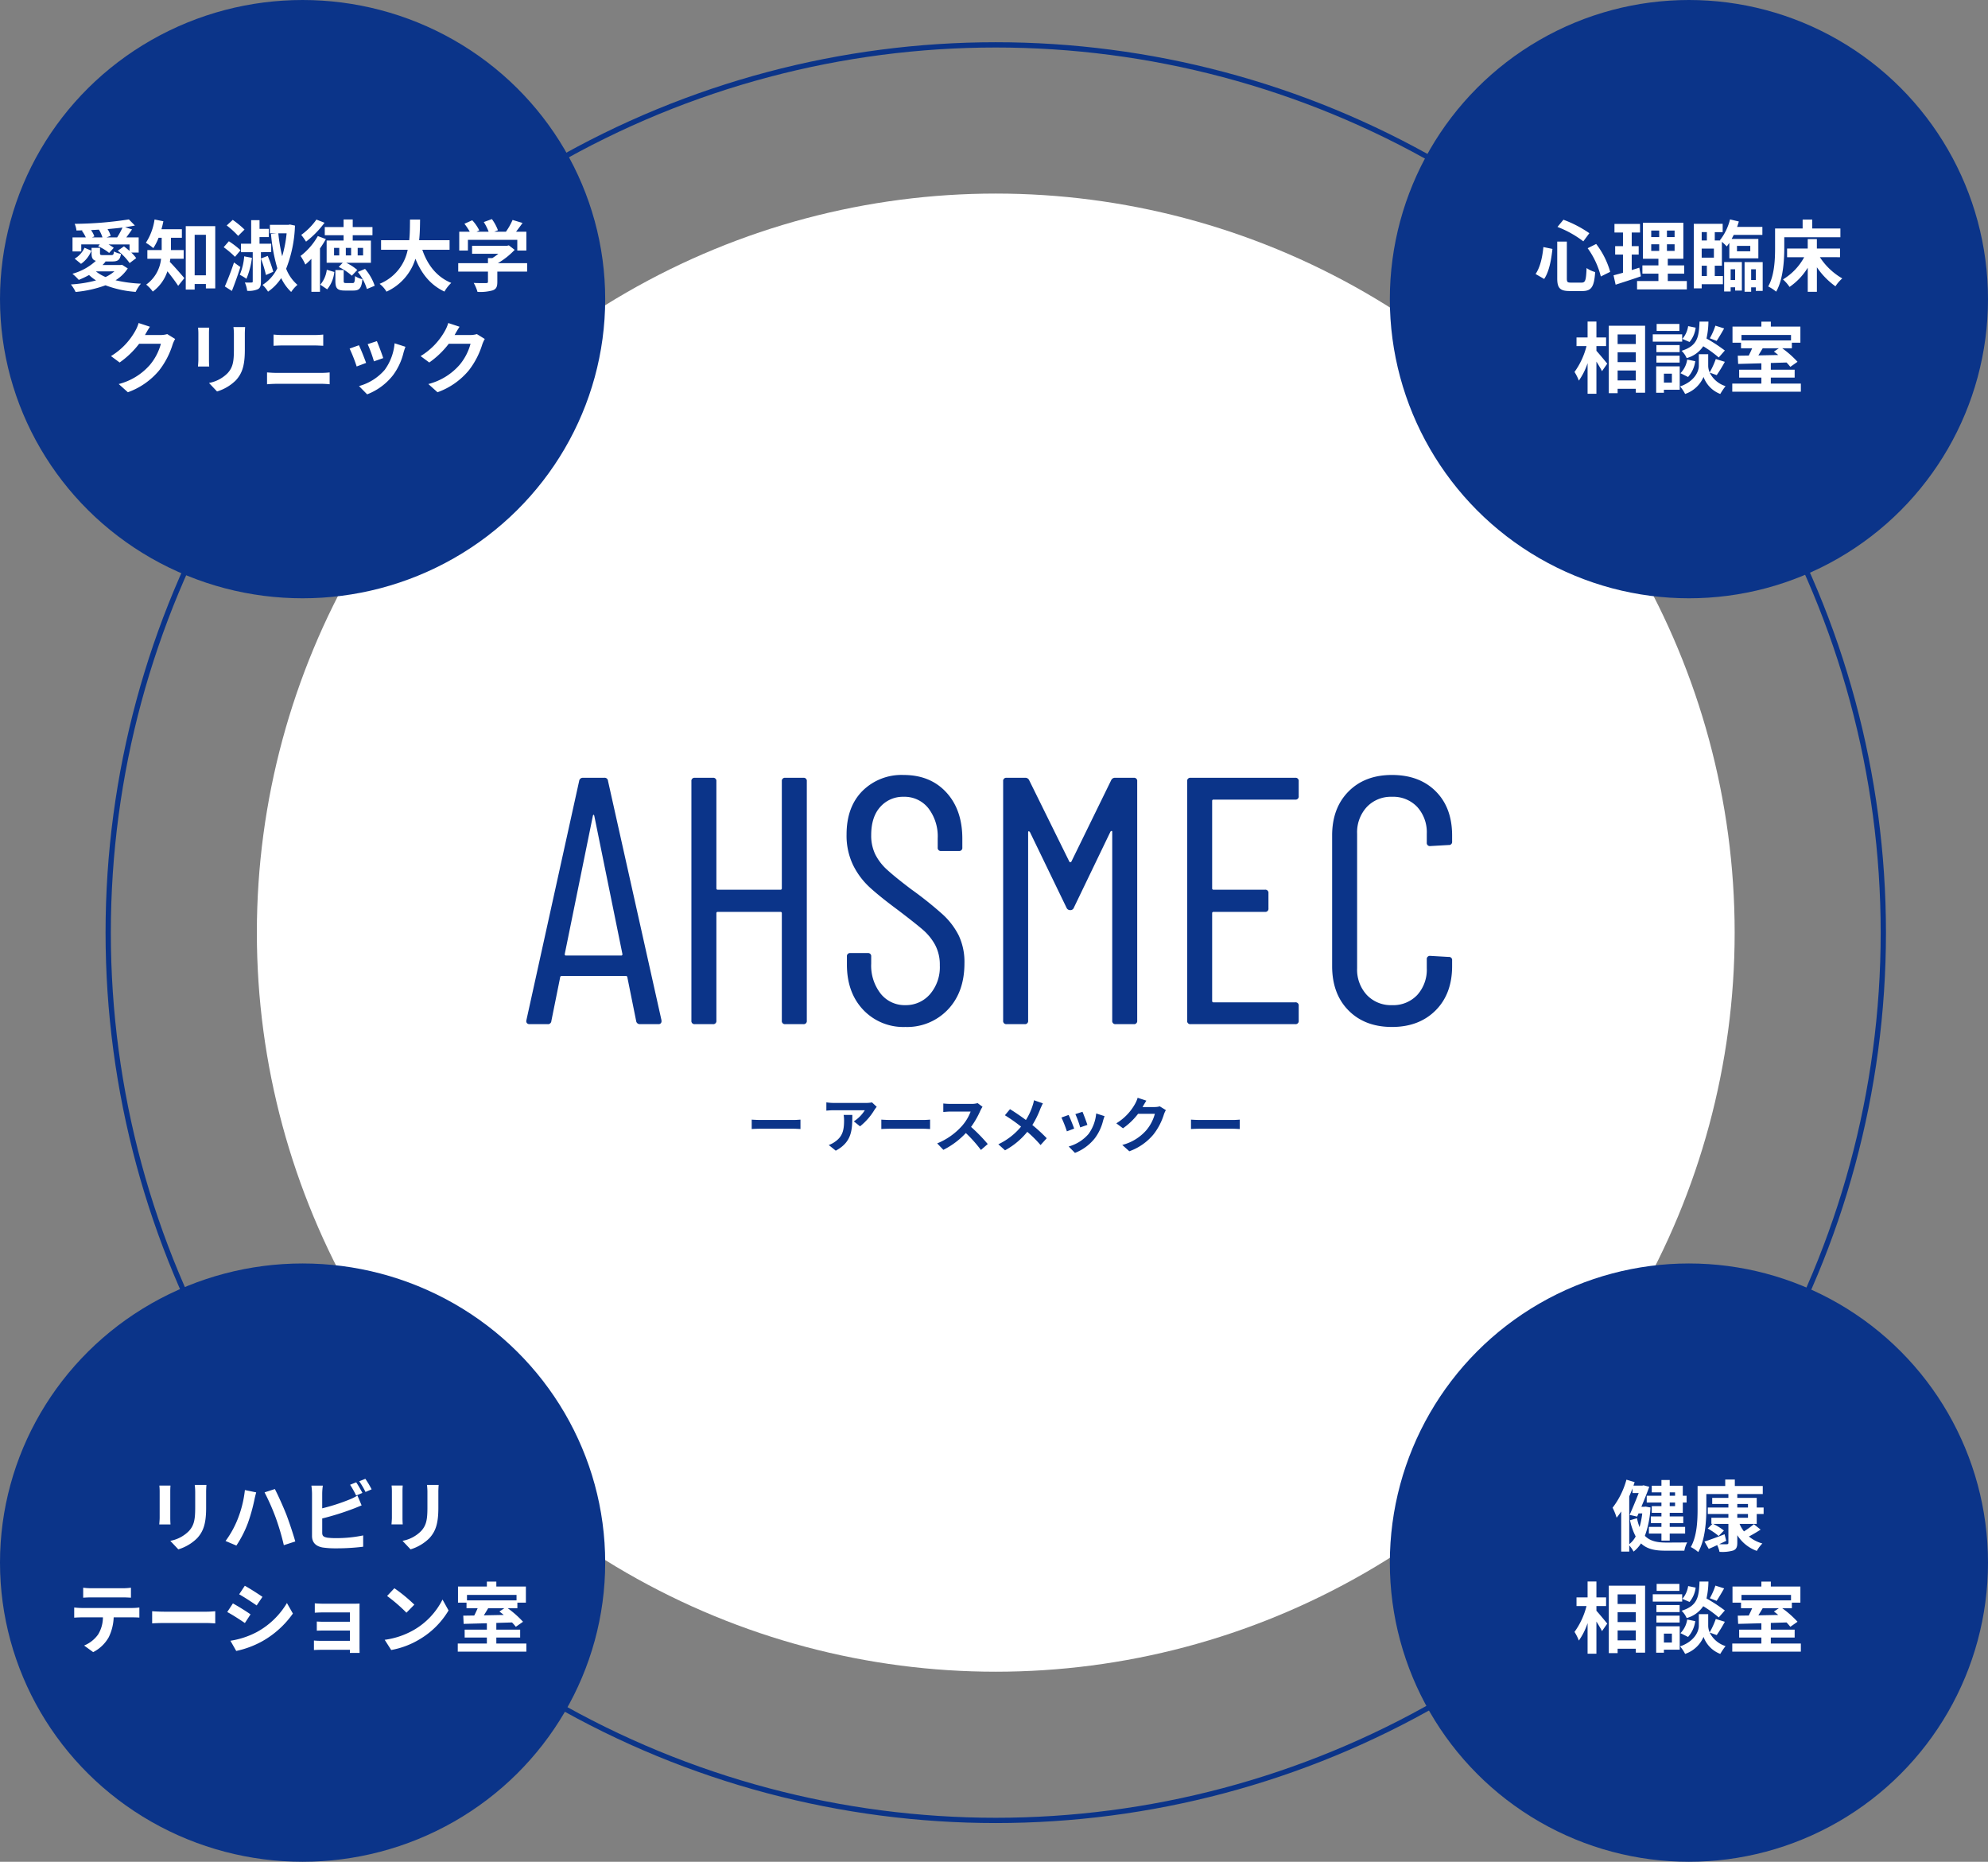 <svg xmlns="http://www.w3.org/2000/svg" width="565" height="529" viewBox="0 0 565 529"><rect x="0" y="0" width="565" height="529" fill="#808080" stroke="none"/><g data-name="グループ 79" transform="translate(-812.898 -1022)"><circle data-name="楕円形 7" cx="210" cy="210" r="210" transform="translate(885.898 1077)" fill="#fff"/><g data-name="楕円形 2" transform="translate(842.898 1034)" fill="none" stroke="#0b3489" stroke-width="1.5"><circle cx="253" cy="253" r="253" stroke="none"/><circle cx="253" cy="253" r="252.25"/></g><path data-name="パス 36" d="M994.798 1313a1.029 1.029 0 01-1.1-.9l-2.5-12.4a.337.337 0 00-.15-.3.616.616 0 00-.35-.1h-18.1a.616.616 0 00-.35.1.337.337 0 00-.15.3l-2.5 12.4a.955.955 0 01-1.1.9h-5.1a.92.92 0 01-.75-.3.912.912 0 01-.15-.8l15-68a1.029 1.029 0 011.1-.9h6a.955.955 0 011.1.9l15.2 68v.2a.8.8 0 01-.9.9zm-21.4-19.9q0 .4.3.4h15.8q.3 0 .3-.4l-8-39.3q-.1-.3-.2-.3t-.2.3zm61.7-49.1a.884.884 0 011-1h5.1a.884.884 0 011 1v68a.884.884 0 01-1 1h-5.1a.884.884 0 01-1-1v-30.5a.354.354 0 00-.4-.4h-17.8a.354.354 0 00-.4.4v30.5a.884.884 0 01-1 1h-5.1a.884.884 0 01-1-1v-68a.884.884 0 011-1h5.1a.884.884 0 011 1v30.4a.354.354 0 00.4.4h17.8a.354.354 0 00.4-.4zm35.1 69.8a15.7 15.7 0 01-12-4.9q-4.6-4.9-4.6-12.8v-2.3a.884.884 0 011-1h4.9a.884.884 0 011 1v2a12.944 12.944 0 002.7 8.55 8.676 8.676 0 007 3.25 9.041 9.041 0 007-3.1 11.767 11.767 0 002.8-8.2 11.947 11.947 0 00-1.35-5.85 15.507 15.507 0 00-3.5-4.3q-2.15-1.85-7.15-5.65-5-3.7-7.9-6.35a21.573 21.573 0 01-4.75-6.35 19.232 19.232 0 01-1.85-8.7q0-7.8 4.5-12.35a15.733 15.733 0 0111.7-4.55q7.6 0 12.15 4.95t4.55 13.15v2.5a.884.884 0 01-1 1h-5a.884.884 0 01-1-1v-2.6a13.107 13.107 0 00-2.65-8.55 8.638 8.638 0 00-7.05-3.25 8.544 8.544 0 00-6.6 2.85q-2.6 2.85-2.6 8.05a12.255 12.255 0 001.15 5.45 15.03 15.03 0 003.45 4.45q2.3 2.1 6.8 5.5a104.475 104.475 0 018.95 7.15 20.734 20.734 0 014.55 6 17.629 17.629 0 011.6 7.85q0 8.2-4.7 13.15a15.942 15.942 0 01-12.1 4.95zm58.5-70.1a1.174 1.174 0 011.2-.7h5.2a.884.884 0 011 1v68a.884.884 0 01-1 1h-5.1a.884.884 0 01-1-1v-53.6q0-.3-.15-.3a.549.549 0 00-.35.2l-10.4 21.6a1.028 1.028 0 01-1 .7 1.1 1.1 0 01-1.1-.7l-10.4-21.5a.549.549 0 00-.35-.2q-.15 0-.15.3v53.5a.884.884 0 01-1 1h-5.1a.884.884 0 01-1-1v-68a.884.884 0 011-1h5.2a1.174 1.174 0 011.2.7l11.4 23.1a.32.32 0 00.3.2.32.32 0 00.3-.2zm53.3 4.5a.884.884 0 01-1 1h-23.2a.354.354 0 00-.4.4v24.8a.354.354 0 00.4.4h14.6a.884.884 0 011 1v4.3a.884.884 0 01-1 1h-14.6a.354.354 0 00-.4.4v24.9a.354.354 0 00.4.4h23.2a.884.884 0 011 1v4.2a.884.884 0 01-1 1h-29.7a.884.884 0 01-1-1v-68a.884.884 0 011-1h29.7a.884.884 0 011 1zm26.5 65.6q-7.7 0-12.35-4.7t-4.65-12.6v-37.1q0-7.8 4.65-12.5t12.35-4.7q7.8 0 12.45 4.65t4.65 12.55v1.7a.884.884 0 01-1 1l-5.2.3a.884.884 0 01-1-1v-2.5a10.706 10.706 0 00-2.7-7.6 9.368 9.368 0 00-7.2-2.9 9.406 9.406 0 00-7.15 2.9 10.591 10.591 0 00-2.75 7.6v38.2a10.591 10.591 0 002.75 7.6 9.406 9.406 0 007.15 2.9 9.368 9.368 0 007.2-2.9 10.706 10.706 0 002.7-7.6v-2.5a.884.884 0 011-1l5.2.3a.884.884 0 011 1v1.6q0 7.9-4.7 12.6t-12.4 4.7z" fill="#0b3489"/><path data-name="パス 37" d="M1026.538 1340.129v2.671a40.285 40.285 0 012.737-.085h9.129c.714 0 1.581.068 1.989.085v-2.671c-.442.034-1.19.1-1.989.1h-9.129a39.55 39.55 0 01-2.737-.1zm35.53-3.638l-1.343-1.258a8.767 8.767 0 01-1.734.153h-9.163a13.477 13.477 0 01-2.074-.17v2.363c.8-.068 1.36-.119 2.074-.119h8.857a10.11 10.11 0 01-3.128 3.162l1.768 1.411a17.314 17.314 0 004.08-4.658 8.559 8.559 0 01.663-.884zm-6.936 2.3h-2.465a9.424 9.424 0 01.119 1.53c0 2.788-.408 4.59-2.567 6.086a6.717 6.717 0 01-1.785.935l1.989 1.61c4.624-2.482 4.709-5.952 4.709-10.166zm8.245 1.343v2.666a40.285 40.285 0 012.737-.085h9.129c.714 0 1.581.068 1.989.085v-2.671c-.442.034-1.19.1-1.989.1h-9.129a39.55 39.55 0 01-2.737-.1zm28.764-3.655l-1.394-1.037a6.093 6.093 0 01-1.751.221h-6a18.993 18.993 0 01-2.006-.119v2.414c.357-.017 1.292-.119 2.006-.119h5.762a13.172 13.172 0 01-2.533 4.161 19.057 19.057 0 01-6.97 4.879l1.751 1.835a22.393 22.393 0 006.392-4.777 38.767 38.767 0 014.284 4.811l1.938-1.683a47.791 47.791 0 00-4.743-4.865 24.994 24.994 0 002.669-4.675 8.033 8.033 0 01.595-1.051zm17.157-.974l-2.533-.884a10.6 10.6 0 01-.408 1.564 17.629 17.629 0 01-1.891 4.046c-1.377-1.02-3.162-2.244-4.522-3.077l-1.446 1.734a46.739 46.739 0 014.59 3.23 18.708 18.708 0 01-6.459 5.015l1.904 1.717a21.252 21.252 0 006.324-5.25 34.231 34.231 0 013.774 3.754l1.751-1.938a44.514 44.514 0 00-4.084-3.757 25.674 25.674 0 002.278-4.624c.174-.391.497-1.135.722-1.53zm11.25 2.395l-2.023.663a28.315 28.315 0 011.373 3.776l2.04-.714c-.234-.782-1.067-2.992-1.39-3.725zm6.273 1.241l-2.38-.765a11.627 11.627 0 01-2.176 5.831 11.439 11.439 0 01-5.644 3.555l1.785 1.819a13.276 13.276 0 005.692-4.216 13.708 13.708 0 002.312-4.981c.105-.34.207-.697.411-1.241zm-10.217-.341l-2.04.731a34.338 34.338 0 011.547 3.927l2.074-.782c-.34-.949-1.156-3.006-1.581-3.876zm22.1-4.063l-2.482-.816a8.179 8.179 0 01-.765 1.785 14.969 14.969 0 01-5.3 5.474l1.9 1.411a19.377 19.377 0 004.284-4.111h4.777a12.085 12.085 0 01-2.414 4.641 13.548 13.548 0 01-6.851 4.2l2.006 1.8a15.874 15.874 0 006.868-4.794 17.738 17.738 0 002.958-5.677 6.807 6.807 0 01.561-1.224l-1.734-1.071a5.451 5.451 0 01-1.479.2h-3.417c.017-.034.034-.051.051-.085.204-.37.646-1.135 1.037-1.73zm12.682 5.392v2.671a40.285 40.285 0 012.737-.085h9.129c.714 0 1.581.068 1.989.085v-2.671c-.442.034-1.19.1-1.989.1h-9.129a39.55 39.55 0 01-2.737-.1z" fill="#0b3489"/><ellipse data-name="楕円形 3" cx="86" cy="85" rx="86" ry="85" transform="translate(812.898 1022)" fill="#0b3489"/><ellipse data-name="楕円形 6" cx="86" cy="85" rx="86" ry="85" transform="translate(812.898 1381)" fill="#0b3489"/><circle data-name="楕円形 4" cx="85" cy="85" r="85" transform="translate(1207.898 1022)" fill="#0b3489"/><circle data-name="楕円形 5" cx="85" cy="85" r="85" transform="translate(1207.898 1381)" fill="#0b3489"/><path data-name="パス 35" d="M839.048 1089.448l.66-.286a6.42 6.42 0 00-.946-1.782l2.244-.132a9.81 9.81 0 011.012 2.2zm4.136 0l1.166-.44a7.622 7.622 0 00-.88-1.914c1.474-.132 2.9-.264 4.246-.44a22.62 22.62 0 01-1.518 2.794zm-7.194 2h5.28l-.484.528a13.058 13.058 0 013.124 1.894l1.32-1.452a11.829 11.829 0 00-1.5-.968h5.984v1.85a26.642 26.642 0 00-1.584-1.3l-1.76 1.232a16.619 16.619 0 013.366 3.52l1.87-1.408a9.723 9.723 0 00-1.408-1.584h2.112v-4.312h-3.512a47.88 47.88 0 001.628-2.266l-1.98-.616c.99-.154 1.936-.308 2.794-.484l-1.716-1.738a104.046 104.046 0 01-15.4 1.254 6.869 6.869 0 01.506 1.892c.594 0 1.188-.022 1.782-.044l-.242.11a11.885 11.885 0 011.122 1.892h-3.784v4h2.486zm-.066 5.522a8.224 8.224 0 002.948-3.74l-1.958-.836a6.9 6.9 0 01-2.794 3.1zm9.482 2.134a10.9 10.9 0 01-2.508 1.608 11.321 11.321 0 01-2.75-1.606zm2.178-1.87l-.44.066h-5.1a11.744 11.744 0 00.854-.966l-.132-.044h2.024c1.628 0 2.244-.462 2.486-2.156a6.929 6.929 0 01-2-.682c-.066.9-.22 1.034-.77 1.034h-2.308c-.726 0-.88-.044-.88-.55v-1.518h-2.4v1.518c0 1.254.264 1.914 1.232 2.178a16.3 16.3 0 01-6.666 3.674 16.91 16.91 0 011.8 1.738 25.126 25.126 0 002.928-1.386 12.524 12.524 0 001.98 1.54 36.277 36.277 0 01-7.15 1.144 9.917 9.917 0 011.342 2.134 33.564 33.564 0 008.492-1.892 30.428 30.428 0 008.58 1.87 10.8 10.8 0 011.496-2.336 38.689 38.689 0 01-7.216-.968 11.055 11.055 0 003.476-3.362zm17.514-1.714v-2.464h-3.61v-3.5h3.1v-2.42h-5.808c.22-.748.4-1.5.55-2.266l-2.508-.506a16.389 16.389 0 01-2.464 6.622 14.716 14.716 0 012.112 1.518 15.345 15.345 0 001.5-2.948h.88v3.5h-4.07v2.464h3.894a10.277 10.277 0 01-4.226 7.348 9.948 9.948 0 011.87 1.98 11.745 11.745 0 004.158-5.764c1.078 1.342 2.332 2.992 3.058 4.136l1.76-2.2c-.616-.726-2.992-3.476-4.136-4.6.066-.286.11-.594.154-.9zm3.124 4.708v-11.506h3.19v11.506zm-2.53-13.97v18.018h2.53v-1.584h3.19v1.254h2.662v-17.688zm16.7.968a27.569 27.569 0 00-3.344-2.75l-1.72 1.584a24.482 24.482 0 013.256 2.97zm-1.126 5.874a24.794 24.794 0 00-3.322-2.552l-1.474 1.694a26.518 26.518 0 013.212 2.728zm-1.868 3.476c-.792 2.442-1.87 5.148-2.6 6.82l2 1.276a106.343 106.343 0 002.42-6.8zm2.9-1.738a16.633 16.633 0 01-1.254 5.236 14.908 14.908 0 011.894 1.144 22.544 22.544 0 001.56-5.962zm7.68-1.188v-2.4h-3.322v-1.89h2.642v-2.332h-2.64v-2.464h-2.376v6.688h-2.9v2.4h3.344v8.316c0 .242-.088.308-.352.308-.264.022-1.078.022-1.892 0a7.706 7.706 0 01.66 2.354 6.406 6.406 0 003.014-.44c.726-.374.9-1.012.9-2.178v-8.362zm.594 5.566a41.88 41.88 0 00-1.584-4.51l-1.936.748a35.361 35.361 0 011.43 4.686zm3.784-10.916a34.921 34.921 0 01-1.258 6.516 47.235 47.235 0 01-1.1-6.516zm.924-2.508l-.374.088h-5.3v2.42h1.826l-1.518.154a49.6 49.6 0 001.8 9.768 11.694 11.694 0 01-4.2 4.73 9.429 9.429 0 011.562 1.918 13.871 13.871 0 003.74-3.85 13.1 13.1 0 002.838 3.938 9.8 9.8 0 011.782-2.024 11.5 11.5 0 01-3.212-4.576 36.553 36.553 0 002.508-12.258zm19.272 6.648h1.54v2.134h-1.54zm-1.87 2.134h-1.5v-2.134h1.5zm-3.366 0h-1.474v-2.134h1.474zm1.232-4.224h-4.818v6.314h4.576l-1.144 1.188a15.364 15.364 0 013.718 2.486l1.562-1.628a13.6 13.6 0 00-3.168-2.046h7.04v-6.314h-5.17v-1.518h5.61v-2.31h-5.61v-2.156h-2.6v2.156h-5.346v2.31h5.35zm-7.722-5.962a18.382 18.382 0 01-4.312 4.356 20.02 20.02 0 011.364 1.914 27.047 27.047 0 005.258-5.368zm.4 4.686a18.766 18.766 0 01-4.91 5.654 15.891 15.891 0 011.364 2.442 19.478 19.478 0 001.718-1.628v9.372h2.44v-12.32a29.481 29.481 0 001.672-2.662zm2.658 15.136a9.214 9.214 0 002.024-4.928l-2.134-.638a8.074 8.074 0 01-1.848 4.246zm5.414-1.782c-.616 0-.726-.066-.726-.616v-3.08h-2.356v3.08c0 2.09.484 2.75 2.728 2.75h2.376c1.694 0 2.332-.638 2.574-3.234a6.371 6.371 0 01-2.09-.88c-.088 1.76-.176 1.98-.726 1.98zm3.3-3.146a14.46 14.46 0 012.574 4.84l2.22-.922a14.183 14.183 0 00-2.75-4.8zm26.07-6.314v-2.706h-8.648c.22-2.046.242-4.07.264-5.874h-2.86c-.022 1.8 0 3.806-.22 5.874h-8.006v2.706h7.568a13.189 13.189 0 01-7.988 9.68 7.751 7.751 0 011.958 2.222 15.143 15.143 0 008.228-9.35c1.716 4.246 4.268 7.458 8.25 9.328a10.529 10.529 0 011.936-2.464c-4.114-1.672-6.776-5.126-8.228-9.416zm5.214-2.816h14.034v3.036h2.574v-5.346h-2.926c.594-.77 1.254-1.65 1.848-2.486l-2.838-.856a18.39 18.39 0 01-1.892 3.344h-3.322l1.056-.418a12.9 12.9 0 00-1.718-3.17l-2.31.836a15.352 15.352 0 011.386 2.75h-3.452l.792-.374a11.99 11.99 0 00-2-2.882l-2.222.99a18.507 18.507 0 011.518 2.266h-2.994v5.346h2.464zm16.83 6.622h-8.314a21.308 21.308 0 004.77-3.784l-1.65-1.276-.572.132h-9.878v2.266h7.458a14.882 14.882 0 01-1.694 1.21h-1.254v1.452h-8.448v2.4h8.448v2.86c0 .308-.11.4-.572.4-.44.022-2.068.022-3.476-.044a11.679 11.679 0 011.078 2.546 13.338 13.338 0 004.268-.418c1.078-.374 1.364-1.056 1.364-2.418v-2.928h8.47zm-107.208 18.066l-3.212-1.056a10.584 10.584 0 01-.99 2.31 19.371 19.371 0 01-6.864 7.084l2.46 1.822a25.076 25.076 0 005.544-5.324h6.182a15.639 15.639 0 01-3.124 6.006 17.533 17.533 0 01-8.862 5.438l2.6 2.332a20.542 20.542 0 008.888-6.2 22.954 22.954 0 003.824-7.352 8.808 8.808 0 01.726-1.584l-2.244-1.386a7.054 7.054 0 01-1.914.264h-4.42c.022-.044.044-.066.066-.11.262-.484.834-1.474 1.34-2.244zm27.06.088h-3.322a15.52 15.52 0 01.132 2.2v4.18c0 3.432-.286 5.082-1.8 6.732a9.953 9.953 0 01-5.28 2.772l2.288 2.42a12.954 12.954 0 005.346-3.168c1.628-1.8 2.552-3.85 2.552-8.58v-4.356c-.004-.88.04-1.584.084-2.2zm-10.208.176h-3.168a15.621 15.621 0 01.088 1.694v7.414c0 .66-.088 1.518-.11 1.936h3.19a26.877 26.877 0 01-.066-1.914v-7.434c0-.706.022-1.19.066-1.7zm18.282 1.958v3.19c.748-.044 1.76-.088 2.6-.088h9.082c.77 0 1.8.066 2.442.088v-3.19a24.73 24.73 0 01-2.442.132h-9.108a25.87 25.87 0 01-2.574-.132zm-1.848 10.758v3.366a37.146 37.146 0 012.75-.132h12.628a23.9 23.9 0 012.42.132v-3.366a22.3 22.3 0 01-2.42.132H891.54c-.858 0-1.892-.066-2.75-.132zm31.218-8.888l-2.618.858a36.644 36.644 0 011.782 4.884l2.64-.924c-.308-1.012-1.386-3.872-1.804-4.818zm8.118 1.606l-3.08-.99a15.046 15.046 0 01-2.816 7.546 14.8 14.8 0 01-7.3 4.6l2.31 2.354a17.18 17.18 0 007.37-5.456 17.739 17.739 0 002.988-6.448c.132-.444.264-.902.528-1.606zm-13.222-.438l-2.64.946a44.437 44.437 0 012 5.082l2.684-1.012c-.438-1.234-1.494-3.896-2.044-5.016zm28.6-5.258l-3.212-1.056a10.584 10.584 0 01-.99 2.31 19.371 19.371 0 01-6.864 7.084l2.46 1.82a25.076 25.076 0 005.544-5.324h6.186a15.639 15.639 0 01-3.124 6.006 17.533 17.533 0 01-8.866 5.438l2.6 2.332a20.542 20.542 0 008.888-6.2 22.954 22.954 0 003.824-7.352 8.808 8.808 0 01.726-1.584l-2.244-1.386a7.054 7.054 0 01-1.914.264h-4.42c.022-.044.044-.066.066-.11.262-.484.834-1.474 1.34-2.244z" fill="#fff"/><path data-name="パス 38" d="M871.564 1443.928h-3.322a15.52 15.52 0 01.132 2.2v4.18c0 3.432-.286 5.082-1.8 6.732a9.953 9.953 0 01-5.28 2.772l2.288 2.42a12.954 12.954 0 005.346-3.168c1.628-1.8 2.552-3.85 2.552-8.58v-4.356c-.004-.88.04-1.584.084-2.2zm-10.208.176h-3.168a15.621 15.621 0 01.088 1.694v7.414c0 .66-.088 1.518-.11 1.936h3.19a26.877 26.877 0 01-.066-1.914v-7.434c0-.706.022-1.19.066-1.7zm19.052 9.636a27.239 27.239 0 01-3.41 6.116l3.08 1.3a31.3 31.3 0 003.234-6.292 50.261 50.261 0 001.87-6.622c.088-.484.352-1.562.528-2.2l-3.212-.66a31.486 31.486 0 01-2.09 8.358zm10.868-.462a69.318 69.318 0 012.288 7.766l3.256-1.056c-.616-2.178-1.782-5.676-2.552-7.678-.836-2.112-2.354-5.5-3.256-7.216l-2.926.946a63.3 63.3 0 013.19 7.238zm22.858-10.1l-1.738.7a26.329 26.329 0 011.716 3.058l1.786-.742c-.422-.814-1.214-2.2-1.764-3.014zm2.6-.99l-1.738.7a23.325 23.325 0 011.782 3.036l1.738-.748a24.285 24.285 0 00-1.786-2.986zm-12.082 1.938h-3.254a18.2 18.2 0 01.176 2.288v11.986c-.002 1.9 1.098 2.952 3.012 3.3a24.489 24.489 0 003.7.242 62.516 62.516 0 007.828-.458v-3.212a37.27 37.27 0 01-7.656.77 20.576 20.576 0 01-2.552-.132c-.99-.2-1.43-.44-1.43-1.386v-4.07a75.937 75.937 0 008.622-2.684c.726-.264 1.716-.682 2.574-1.034l-1.188-2.794a14.228 14.228 0 01-2.4 1.188 55.482 55.482 0 01-7.612 2.442v-4.158a16.528 16.528 0 01.18-2.288zm32.912-.2h-3.322a15.52 15.52 0 01.132 2.2v4.18c0 3.432-.286 5.082-1.8 6.732a9.953 9.953 0 01-5.28 2.772l2.288 2.42a12.954 12.954 0 005.346-3.168c1.628-1.8 2.552-3.85 2.552-8.58v-4.356c-.004-.878.04-1.582.084-2.198zm-10.208.174h-3.168a15.621 15.621 0 01.088 1.694v7.414c0 .66-.088 1.518-.11 1.936h3.19a26.877 26.877 0 01-.066-1.914v-7.43c0-.706.022-1.19.066-1.7zm-90.816 29.026v2.838a39.88 39.88 0 012.376-.088h8.822c.77 0 1.628.044 2.376.088v-2.838a17.236 17.236 0 01-2.376.154h-8.84a16.92 16.92 0 01-2.358-.154zm-2.552 5.632v2.882a32.526 32.526 0 012.112-.088h6.05a9.454 9.454 0 01-1.364 4.862 9.139 9.139 0 01-3.982 3.146l2.574 1.87a10.556 10.556 0 004.42-4.224 13.957 13.957 0 001.408-5.654h5.3c.616 0 1.452.022 2 .066v-2.86a16.637 16.637 0 01-2 .132h-14.408c-.68 0-1.45-.066-2.11-.132zm22.154 1.056v3.454c.814-.066 2.288-.11 3.542-.11h11.814c.924 0 2.046.088 2.574.11v-3.454c-.572.044-1.54.132-2.574.132h-11.814c-1.144 0-2.75-.066-3.542-.132zm26.334-7.238L880.87 1475c1.452.814 3.74 2.31 4.972 3.168l1.65-2.442c-1.144-.796-3.564-2.358-5.016-3.15zm-4.092 15.624l1.65 2.9a26.77 26.77 0 007.348-2.728 26.564 26.564 0 008.756-7.9l-1.694-2.992a22.426 22.426 0 01-8.558 8.25 23.838 23.838 0 01-7.502 2.47zm.7-10.6l-1.606 2.442c1.474.77 3.762 2.266 5.016 3.124l1.606-2.464c-1.118-.802-3.538-2.318-5.012-3.11zm23.28-.03v2.662a46.404 46.404 0 012.728-.088h7.26v2.662h-7.018a37.3 37.3 0 01-2.4-.066v2.6a67.666 67.666 0 012.4-.044h7.018v2.926h-8.316a18.877 18.877 0 01-1.914-.088v2.706a38.916 38.916 0 011.892-.066h8.338c0 .33 0 .682-.022.88h2.768c0-.4-.022-1.144-.022-1.5v-11.044c0-.462 0-1.188.022-1.474-.352.022-1.166.044-1.694.044h-8.312c-.814 0-2.156-.044-2.728-.11zm22.616-4.29l-2.068 2.2a45.743 45.743 0 015.5 4.752l2.244-2.288a44.433 44.433 0 00-5.676-4.664zm-2.75 14.652l1.848 2.9a23.825 23.825 0 008.162-3.1 23.394 23.394 0 008.14-8.14l-1.716-3.1a20.715 20.715 0 01-8.008 8.558 22.675 22.675 0 01-8.426 2.882zm34.012-8.976l-1.408.946c.4.286.814.616 1.232.968l-5.654.11c.4-.638.836-1.342 1.232-2.024zm3.456-3.784v1.562h-14.082v-1.562zm-5.744 13.816v-1.694h6.776v-2.244h-6.776v-1.914l4.466-.136a15.934 15.934 0 011.078 1.236l2.046-1.43a27.826 27.826 0 00-4.356-3.85h2.75v-1.584h2.42v-4.572h-8.4v-1.412h-2.688v1.412h-8.206v4.576h2.42v1.584h3.168a35.349 35.349 0 01-.968 2.068l-3.124.044.11 2.332c1.826-.044 4.136-.11 6.6-.176v1.822h-6.314v2.244h6.314v1.694h-8.272v2.312h19.492v-2.31z" fill="#fff"/><path data-name="パス 34" d="M1264.122 1092.528a23.433 23.433 0 013.74 8.03l2.662-1.32a23.514 23.514 0 00-3.982-7.92zm-12.584-.328c-.286 2.926-.924 5.764-2.222 7.656l2.442 1.408c1.452-2.156 2.024-5.522 2.354-8.536zm4-5.72a29.4 29.4 0 017.348 4.092l1.716-2.31a32.517 32.517 0 00-7.37-3.828zm-.066 4.158v10.45c0 2.75.77 3.608 3.564 3.608h3.586c2.64 0 3.344-1.3 3.63-5.39a7.988 7.988 0 01-2.438-1.146c-.154 3.454-.33 4.14-1.408 4.14h-3.014c-1.034 0-1.188-.154-1.188-1.21v-10.45zm23.326 7.412c-.7.242-1.43.462-2.156.682v-4.4h1.98v-2.4h-1.98v-3.872h2.356v-2.44h-7.26v2.442h2.42v3.872h-2.222v2.4h2.222v5.166a117.87 117.87 0 01-2.684.726l.594 2.662c2.112-.682 4.752-1.518 7.172-2.376zm3.388-6.644h2.266v1.894h-2.266zm0-3.894h2.266v1.848h-2.266zm6.642 1.848h-2.178v-1.848h2.178zm0 3.938h-2.178v-1.892h2.178zm-1.936 8.558v-2.09h4.664v-2.354h-4.664v-1.892h4.422v-10.23h-11.484v10.23h4.4v1.892h-4.554v2.354h4.554v2.09h-6.072v2.376h14.146v-2.376zm9.636-4.356h1.47v2.926h-1.47zm1.47-9.548v2.376h-1.47v-2.376zm2 4.686v2.574h-3.47v-2.574zm6.556-.77h3.784v1.54h-3.778zm-6.308 5.632h2.024v-6.8c.506.44 1.078.99 1.386 1.32.242-.308.484-.66.726-1.012v4.4h8.25v-5.522h-7.59c.2-.374.4-.748.594-1.144h8.14v-2.266h-7.194c.2-.506.352-1.034.506-1.54l-2.508-.594a15.536 15.536 0 01-2.86 5.9l.11.088h-1.584v-2.376h2.244v-2.354h-8.206v18.324h2.244v-1.166h6.028v-2.332h-2.31zm5.786 1.012v3.058h-1.276v-3.058zm-3.124 6.314h1.848v-1.188h1.276v.924h1.914v-8.1h-5.038zm7.678-3.256v-3.058h1.32v3.058zm-1.87-5.1v8.422h1.87v-1.254h1.32v1.012h1.958v-8.184zm11.282-7.07h15.95v-2.486h-8.004v-2.53h-2.728v2.53h-7.832v5.544c0 3.168-.154 7.788-1.958 10.934a12.151 12.151 0 012.266 1.478c1.98-3.432 2.306-8.87 2.306-12.408zm15.844 5.68v-2.464h-6.578v-2.684h-2.6v2.684h-5.866v2.464h4.862a16.651 16.651 0 01-6.032 6.314 11.519 11.519 0 011.87 2.134 18.128 18.128 0 005.17-5.456v6.842h2.6v-6.974a21.368 21.368 0 005.276 5.412 10.537 10.537 0 011.936-2.244 18.685 18.685 0 01-6.358-6.028zm-69.234 25.26h2.75v-2.464h-2.75v-4.51h-2.51v4.51h-3.146v2.464h2.838a21.407 21.407 0 01-3.41 7.348 12.893 12.893 0 011.232 2.464 18.869 18.869 0 002.486-4.952v8.69h2.508v-9.15c.616.99 1.254 2.024 1.584 2.728l1.5-2.134c-.44-.55-2.31-2.816-3.08-3.652zm6.028 9.746v-2.816h5.17v2.816zm5.17-7.986v2.794h-5.17v-2.794zm0-5.082v2.728h-5.17v-2.728zm-7.678-2.464v19.162h2.508v-1.254h5.17v1.122h2.64v-19.03zm30.294-.022a19.322 19.322 0 01-1.584 3.586l1.936.748c.616-.924 1.408-2.266 2.134-3.542zm2.684 7.062a45.742 45.742 0 00-5.214-3.41 23.21 23.21 0 00.55-4.8h-2.53c-.176 4.356-.528 6.864-5.1 8.294a6.412 6.412 0 011.448 2.072 8.283 8.283 0 004.708-3.366 32.938 32.938 0 014.4 3.19zm-10.45 7.524a8.4 8.4 0 002.042-4.488l-2.288-.462a7.033 7.033 0 01-1.912 3.872zm.022-14.454a7.12 7.12 0 01-1.65 3.63l2.046.88a7.844 7.844 0 001.738-4.074zm-2.486-.616h-6.468v1.98h6.468zm.792 2.952h-8.36v2.068h8.36zm-.726 3.058h-6.6v2h6.6zm-6.6 4.972h6.6v-1.962h-6.6zm4.4 3.146v2.524h-2.266v-2.53zm2.222-2.076h-6.688v7.5h2.2v-.858h4.488zm10.518 2.49a42.315 42.315 0 002.31-3.784l-2.574-.792a23.785 23.785 0 01-1.736 3.806 4.74 4.74 0 01-.418-1.848v-3.322h-2.666v3.322c0 1.474-1.122 4.356-5.324 5.83a10.966 10.966 0 011.43 2.134 8.769 8.769 0 005.236-4.836 8.14 8.14 0 004.752 4.84 20.672 20.672 0 011.5-2.222 7.517 7.517 0 01-4.51-3.85zm17.666-7.634l-1.408.946c.4.286.814.616 1.232.968l-5.654.11c.4-.638.836-1.342 1.232-2.024zm3.454-3.784v1.562h-14.082v-1.562zm-5.744 13.816v-1.694h6.776v-2.244h-6.776v-1.914l4.466-.136a15.934 15.934 0 011.078 1.232l2.046-1.43a27.827 27.827 0 00-4.356-3.85h2.75v-1.58h2.42v-4.572h-8.4v-1.412h-2.688v1.412h-8.206v4.576h2.42v1.584h3.168a35.349 35.349 0 01-.968 2.068l-3.124.044.11 2.332c1.826-.044 4.136-.11 6.6-.176v1.822h-6.314v2.244h6.314v1.694h-8.272v2.312h19.492v-2.31z" fill="#fff"/><path data-name="パス 39" d="M1288.96 1446.04v.968h-1.518v-.968zm0 3.916h-1.518v-1.034h1.518zm-3.872-2.948h-4.18v1.914h4.18v1.034h-2.75v1.892h2.75v1.034h-3.014v1.892h3.014v1.078h-3.564v1.892h3.564v2h2.354v-2h4.378v-1.892h-4.378v-1.078h3.85v-1.892h-3.85v-1.034h3.718v-2.926h1.078v-1.914h-1.078v-2.86h-3.718v-1.628h-2.354v1.628h-2.75v1.892h2.75zm-9.152.176c.33-.748.638-1.5.924-2.266v1.32h1.76c-.726 1.87-1.716 4.29-2.574 6.2l2.134.484.4-.9h1.056a24.4 24.4 0 01-.77 3.894 15.234 15.234 0 01-.726-2.53l-1.98.572a17.613 17.613 0 001.606 4.6 6.785 6.785 0 01-1.826 2.2zm4.664 2.9l-.4.044h-.814c.836-1.98 1.65-4.026 2.244-5.676l-1.628-.418-.374.088h-2.486l.33-.99-2.332-.7a22.874 22.874 0 01-3.934 7.968 16.657 16.657 0 011.144 2.838 19.629 19.629 0 001.3-1.782v11.414h2.288v-1.76a8.554 8.554 0 011.23 1.76 9.358 9.358 0 002.112-2.332c1.694 1.606 3.938 2.068 6.818 2.068h5.5a7.863 7.863 0 01.816-2.354c-1.232.048-5.17.048-6.182.048-2.42-.022-4.4-.418-5.852-1.914a26.59 26.59 0 001.584-8.052zm26.048 2.094h3.036v1.078h-3.036zm0-2.838h3.036v1.012h-3.036zm5.522 5.654v-2.816h1.958v-1.826h-1.958v-2.752h-5.522v-1.078h7.238v-2.288h-7.942v-1.848h-2.728v1.848h-7.854v6.38c0 3.236-.132 7.812-1.936 10.958a9.909 9.909 0 012.112 1.428c1.98-3.408 2.31-8.82 2.31-12.384v-4.092h6.27v1.076h-4.6v1.738h4.6v1.012h-5.852v1.826h5.852v1.078h-4.84v1.738h.308l-1.342 1.322a19.443 19.443 0 013.1 2.112l1.5-1.54a17.032 17.032 0 00-3.06-1.892h4.334v5.324c0 .352-.11.462-.506.462-.286.02-1.188.02-2.114-.022.66-.308 1.342-.616 2-.946l-.462-1.87c-2.108.814-4.264 1.628-5.716 2.068l1.21 2.09a52.103 52.103 0 002.398-1.078 8.26 8.26 0 01.66 1.914 11.239 11.239 0 003.894-.374c.858-.352 1.166-.924 1.166-2.222v-2.134a10.959 10.959 0 005.544 4.466 10.006 10.006 0 011.584-2.112 10.214 10.214 0 01-3.828-1.98 40.803 40.803 0 003.322-1.958l-1.914-1.54a24 24 0 01-2.816 2.046 9.882 9.882 0 01-1.254-2.134zm-45.562 23.346h2.75v-2.464h-2.75v-4.51h-2.51v4.51h-3.146v2.464h2.838a21.407 21.407 0 01-3.41 7.348 12.893 12.893 0 011.232 2.464 18.869 18.869 0 002.486-4.952v8.69h2.508v-9.15c.616.99 1.254 2.024 1.584 2.728l1.5-2.134c-.44-.55-2.31-2.816-3.08-3.652zm6.028 9.746v-2.816h5.17v2.816zm5.17-7.986v2.794h-5.17v-2.794zm0-5.082v2.728h-5.17v-2.728zm-7.678-2.464v19.162h2.508v-1.254h5.17v1.122h2.64v-19.03zm30.294-.022a19.322 19.322 0 01-1.584 3.586l1.936.748c.616-.924 1.408-2.266 2.134-3.542zm2.684 7.062a45.742 45.742 0 00-5.214-3.41 23.21 23.21 0 00.55-4.8h-2.53c-.176 4.356-.528 6.864-5.1 8.294a6.412 6.412 0 011.448 2.072 8.283 8.283 0 004.708-3.366 32.938 32.938 0 014.4 3.19zm-10.45 7.524a8.4 8.4 0 002.042-4.488l-2.288-.462a7.033 7.033 0 01-1.912 3.872zm.022-14.454a7.12 7.12 0 01-1.65 3.63l2.046.88a7.844 7.844 0 001.738-4.074zm-2.486-.616h-6.468v1.98h6.468zm.792 2.952h-8.36v2.068h8.36zm-.726 3.058h-6.6v2h6.6zm-6.6 4.972h6.6v-1.962h-6.6zm4.4 3.146v2.524h-2.266v-2.53zm2.222-2.076h-6.688v7.5h2.2v-.858h4.488zm10.518 2.49a42.315 42.315 0 002.31-3.784l-2.574-.792a23.785 23.785 0 01-1.736 3.806 4.74 4.74 0 01-.418-1.848v-3.322h-2.666v3.322c0 1.474-1.122 4.356-5.324 5.83a10.966 10.966 0 011.43 2.134 8.769 8.769 0 005.236-4.836 8.14 8.14 0 004.752 4.84 20.672 20.672 0 011.5-2.222 7.517 7.517 0 01-4.51-3.85zm17.666-7.634l-1.408.946c.4.286.814.616 1.232.968l-5.654.11c.4-.638.836-1.342 1.232-2.024zm3.454-3.784v1.562h-14.082v-1.562zm-5.744 13.816v-1.694h6.776v-2.244h-6.776v-1.914l4.466-.136a15.934 15.934 0 011.078 1.232l2.046-1.43a27.827 27.827 0 00-4.356-3.85h2.75v-1.58h2.42v-4.572h-8.4v-1.412h-2.688v1.412h-8.206v4.576h2.42v1.584h3.168a35.349 35.349 0 01-.968 2.068l-3.124.044.11 2.332c1.826-.044 4.136-.11 6.6-.176v1.822h-6.314v2.244h6.314v1.694h-8.272v2.312h19.492v-2.31z" fill="#fff"/></g></svg>